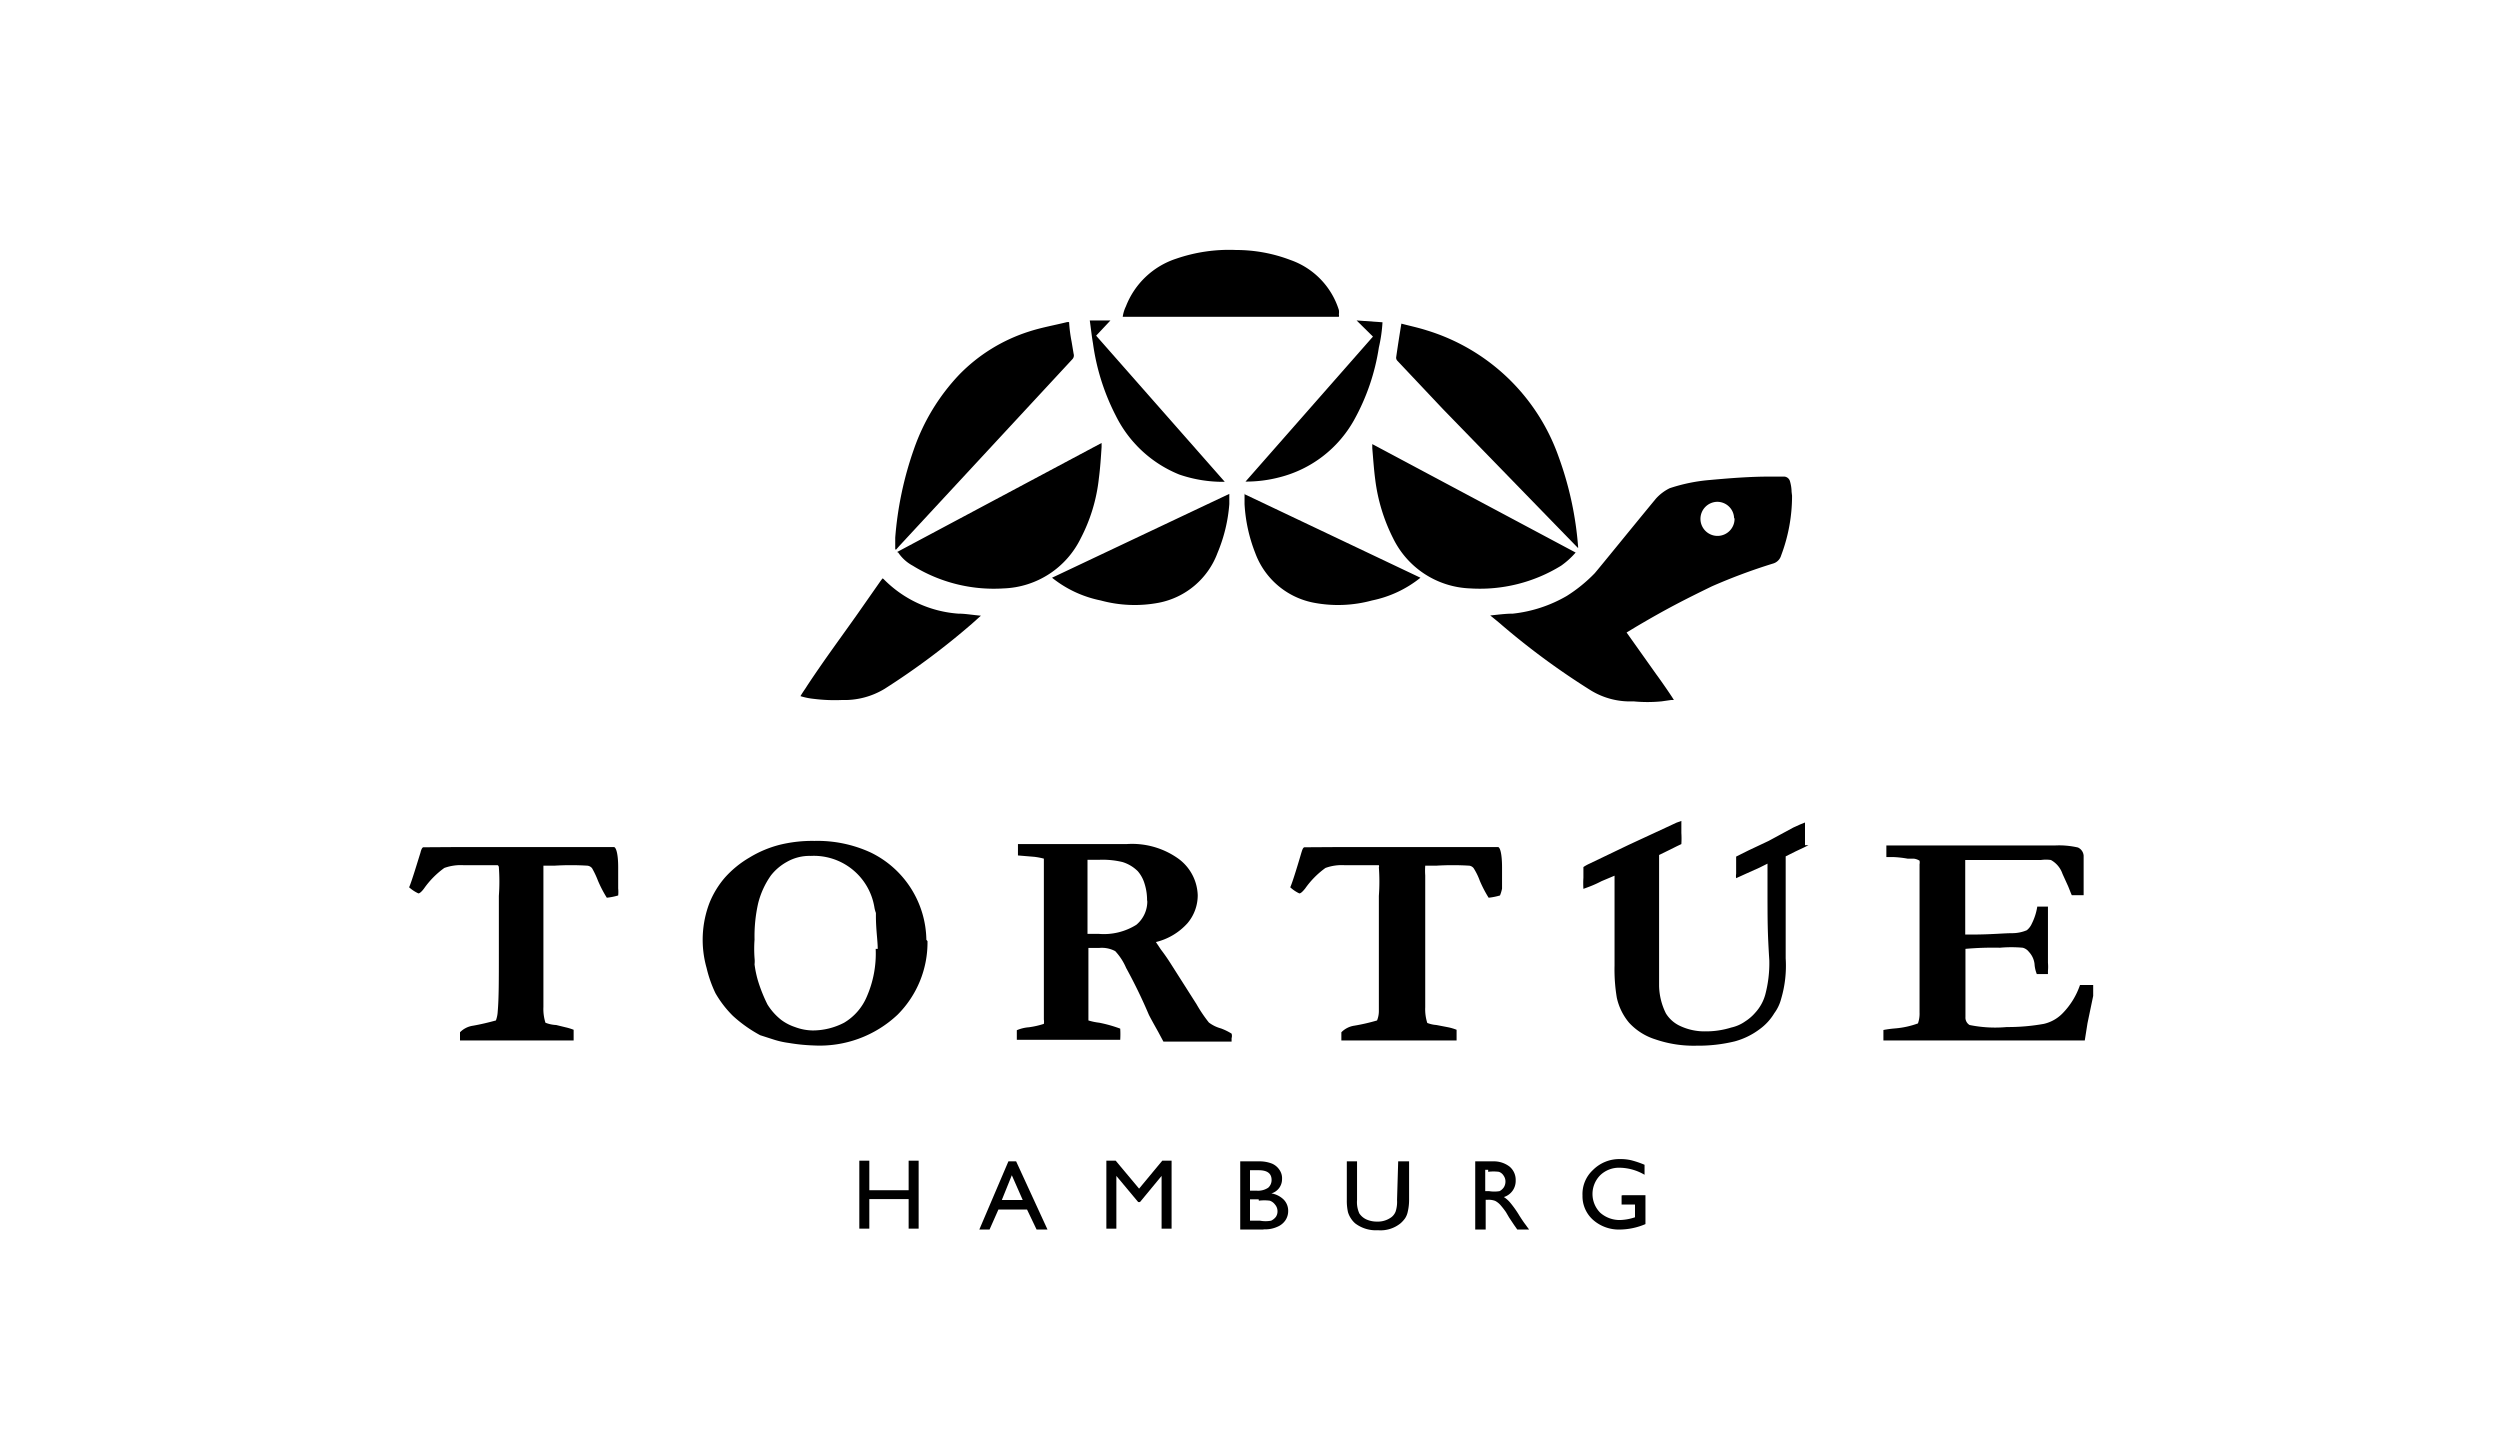 <svg id="Ebene_1" data-name="Ebene 1" xmlns="http://www.w3.org/2000/svg" viewBox="0 0 110 64"><title>logo_tortue</title><path d="M76.32,22.81a.75.75,0,1,1-.77-.73h0a.74.74,0,0,1,.75.72h0m2.53-1.16a1.77,1.77,0,0,0-.07-.46.28.28,0,0,0-.25-.21h-.64c-.88,0-1.76.07-2.64.15a7.54,7.54,0,0,0-1.76.36,2,2,0,0,0-.61.46c-1.13,1.37-2.45,3-2.69,3.28a6.57,6.57,0,0,1-1.23,1,6,6,0,0,1-2.37.78c-.34,0-.68.05-1,.08h0s.4.32.52.43A32.61,32.61,0,0,0,70,30.38a3.31,3.31,0,0,0,1.87.48,6.42,6.42,0,0,0,1.24,0l.42-.06h.12c-.13-.23-.74-1.09-.76-1.11l-1.32-1.86.43-.26c1.34-.79,2.09-1.17,3.32-1.77a25.35,25.35,0,0,1,2.68-1,.52.52,0,0,0,.37-.36,7.38,7.38,0,0,0,.48-2.63Z"/><path d="M39.39,24.16v-.5a15.24,15.24,0,0,1,.82-3.89,9.09,9.09,0,0,1,2-3.29,7.44,7.44,0,0,1,3.06-1.89c.55-.18,1.13-.28,1.69-.42h.08a6.32,6.32,0,0,0,.11.86l.09.54a.24.24,0,0,1-.06.24L39.59,24l-.17.19h0Z"/><path d="M69.33,24.31a3.53,3.53,0,0,1-.64.58,6.8,6.8,0,0,1-4,1,3.93,3.93,0,0,1-3.39-2.2,7.86,7.86,0,0,1-.79-2.59c-.06-.46-.09-.92-.13-1.38v-.18l9,4.8Z"/><path d="M69.42,24.1l-.74-.76L63.49,18l-2-2.12a.2.2,0,0,1-.06-.15c.07-.49.15-1,.23-1.49.38.1.76.18,1.13.3a8.91,8.91,0,0,1,5.79,5.56,14.81,14.81,0,0,1,.86,4h0Z"/><path d="M59,13.94H49.4a1.53,1.53,0,0,1,.14-.46,3.56,3.56,0,0,1,2.22-2.1A7.14,7.14,0,0,1,54.39,11a6.7,6.7,0,0,1,2.39.44,3.41,3.41,0,0,1,2.13,2.2.61.61,0,0,1,0,.19.21.21,0,0,1,0,.11Z"/><path d="M38.87,25.47A5.12,5.12,0,0,0,42.16,27c.32,0,.63.06,1,.09l-.39.35a32.61,32.61,0,0,1-3.85,2.87,3.4,3.4,0,0,1-1.87.49,7.35,7.35,0,0,1-1.24-.05,2.94,2.94,0,0,1-.59-.12c.13-.22.2-.3.29-.45C36.29,29,37,28.05,37.74,27l1-1.43.09-.12Z"/><path d="M54.73,21.73l7.77,3.69a5,5,0,0,1-2.13,1,5.68,5.68,0,0,1-2.56.1,3.43,3.43,0,0,1-2.58-2.19,6.9,6.9,0,0,1-.47-2.15v-.45Z"/><path d="M54.82,21.17l5.59-6.36-.72-.71h0l1.14.08a6.6,6.6,0,0,1-.16,1.11,9.51,9.51,0,0,1-1.09,3.19A5.22,5.22,0,0,1,56.3,21a5.82,5.82,0,0,1-1.5.19Z"/><path d="M47.86,14.1h1l-.63.67,5.66,6.43a5.9,5.9,0,0,1-2-.32,5.35,5.35,0,0,1-2.8-2.6,9.83,9.83,0,0,1-1-3.18c-.06-.34-.09-.67-.14-1Z"/><path d="M39.52,24.31a1.79,1.79,0,0,0,.64.58,6.78,6.78,0,0,0,4,1,3.93,3.93,0,0,0,3.39-2.2,7.42,7.42,0,0,0,.8-2.64c.06-.46.09-.92.12-1.38v-.18l-9,4.8Z"/><path d="M54.09,21.73l-7.8,3.69a5,5,0,0,0,2.14,1,5.68,5.68,0,0,0,2.56.1,3.46,3.46,0,0,0,2.58-2.19,6.91,6.91,0,0,0,.52-2.15Z"/><path d="M50.48,39.6A1.34,1.34,0,0,1,50,40.69a2.69,2.69,0,0,1-1.66.4h-.49V37.83h.54a3.74,3.74,0,0,1,1,.1,1.64,1.64,0,0,1,.67.4,1.48,1.48,0,0,1,.3.55,2.36,2.36,0,0,1,.11.79Zm3.71,6.08a.34.34,0,0,0,0-.2,2.56,2.56,0,0,0-.47-.23,1.54,1.54,0,0,1-.53-.26,6.23,6.23,0,0,1-.54-.8l-1.1-1.73c-.12-.19-.27-.42-.47-.68l-.22-.33a2.73,2.73,0,0,0,1.39-.83,1.9,1.9,0,0,0,.45-1.23,2.07,2.07,0,0,0-.84-1.6,3.5,3.5,0,0,0-2.3-.65H44.79v.5l.72.06a3.1,3.1,0,0,1,.42.08v7.08a.61.61,0,0,1,0,.19,3.71,3.71,0,0,1-.66.15,1.65,1.65,0,0,0-.53.13v.42h4.55a4,4,0,0,0,0-.49,6,6,0,0,0-.92-.26,2.73,2.73,0,0,1-.48-.1V41.71h.47a1.25,1.25,0,0,1,.71.14,2.54,2.54,0,0,1,.48.74,22.67,22.67,0,0,1,1,2.06c.08.16.22.41.41.75l.23.43h3v-.15Z"/><path d="M57.4,37.28c-.08,0-.12.19-.14.24-.09.31-.39,1.32-.49,1.52a1.56,1.56,0,0,0,.4.27c.06,0,.14-.07.26-.22a3.8,3.8,0,0,1,.89-.9,2.09,2.09,0,0,1,.86-.12h1.49a.11.11,0,0,1,0,.09,8.83,8.83,0,0,1,0,1.26v2.52c0,1.17,0,2,0,2.56a1.1,1.1,0,0,1-.08.4,8.52,8.52,0,0,1-1,.23,1,1,0,0,0-.57.29v.36h5.07v-.47a2.26,2.26,0,0,0-.37-.11l-.52-.1a1.37,1.37,0,0,1-.4-.09,2,2,0,0,1-.09-.69v-5.8a3.09,3.09,0,0,1,0-.43h.48a11.85,11.85,0,0,1,1.46,0,.29.29,0,0,1,.19.11,2.81,2.81,0,0,1,.27.55,5.34,5.34,0,0,0,.39.75,2.77,2.77,0,0,0,.5-.1,1.71,1.71,0,0,0,.09-.3v-.93c0-.62-.09-.9-.18-.9H59"/><path d="M18.63,37.28c-.07,0-.12.19-.13.24-.1.31-.4,1.32-.5,1.52a1.62,1.62,0,0,0,.41.27c.05,0,.14-.07.25-.22a3.8,3.8,0,0,1,.89-.9,2.14,2.14,0,0,1,.87-.12H21.9a.11.11,0,0,1,.05.09,8.83,8.83,0,0,1,0,1.26v2.52c0,1.17,0,2-.05,2.56a1.35,1.35,0,0,1-.08.4c-.33.09-.66.17-1,.23a1,1,0,0,0-.58.29v.36h5v-.47a2.47,2.47,0,0,0-.36-.11l-.41-.1A1.43,1.43,0,0,1,24,45a2,2,0,0,1-.09-.69V38.09h.48a11.85,11.85,0,0,1,1.46,0,.31.31,0,0,1,.2.11,3.94,3.94,0,0,1,.26.55,5.34,5.34,0,0,0,.39.75,2.77,2.77,0,0,0,.5-.1,1.61,1.61,0,0,0,0-.31v-.93c0-.62-.1-.89-.19-.89h-6.8"/><path d="M38.53,41.75a4.73,4.73,0,0,1-.39,2.1,2.43,2.43,0,0,1-1,1.15,3,3,0,0,1-1.38.34,2.3,2.3,0,0,1-.78-.15,2.13,2.13,0,0,1-.6-.31,2.64,2.64,0,0,1-.61-.68,6.76,6.76,0,0,1-.42-1.05,4.61,4.61,0,0,1-.15-.72,1.22,1.22,0,0,0,0-.27,5.61,5.61,0,0,1,0-.82,6.59,6.59,0,0,1,.16-1.6,3.66,3.66,0,0,1,.56-1.22,2.3,2.3,0,0,1,.69-.59,2,2,0,0,1,1.06-.27,2.7,2.7,0,0,1,2.8,2.24,1.34,1.34,0,0,0,.07.27v.13c0,.61.08,1.09.08,1.45Zm2.23-.4a4.34,4.34,0,0,0-2.45-3.84A5.6,5.6,0,0,0,35.83,37a6,6,0,0,0-1.52.17,4.88,4.88,0,0,0-1.33.56,4.47,4.47,0,0,0-1.09.89,4,4,0,0,0-.67,1.1,4.55,4.55,0,0,0-.13,2.87,5.42,5.42,0,0,0,.39,1.11,4.68,4.68,0,0,0,.77,1,5.93,5.93,0,0,0,1.2.85l.59.19a3.82,3.82,0,0,0,.67.15A8,8,0,0,0,35.8,46a5,5,0,0,0,3.69-1.35,4.49,4.49,0,0,0,1.32-3.24Z"/><path d="M83,37.71h.29a4.64,4.64,0,0,1,.64.07h.27a.62.62,0,0,1,.26.09.43.43,0,0,1,0,.16v6.52a1.3,1.3,0,0,1-.07.48,3.81,3.81,0,0,1-1,.22,4.63,4.63,0,0,0-.52.07v.46h8.86l.12-.76.25-1.2v-.48h-.58a3.3,3.3,0,0,1-.78,1.26,1.67,1.67,0,0,1-.81.45,8.9,8.9,0,0,1-1.63.14,5.64,5.64,0,0,1-1.64-.09.38.38,0,0,1-.18-.35v-3A13.74,13.74,0,0,1,88,41.7a5.57,5.57,0,0,1,1,0,.5.5,0,0,1,.27.18.93.93,0,0,1,.25.54,1.41,1.41,0,0,0,.1.44h.49v-.14a2.16,2.16,0,0,0,0-.36V39.89h-.47a2.53,2.53,0,0,1-.24.75.77.77,0,0,1-.22.29,1.64,1.64,0,0,1-.65.13c-.35,0-.94.06-1.76.06h-.3V37.84H89.8a1.61,1.61,0,0,1,.44,0,1.1,1.1,0,0,1,.51.61L91,39c.07.17.12.31.16.39h.52V37.65a.43.43,0,0,0-.25-.36,3.7,3.7,0,0,0-1-.09H83Z"/><path d="M79.42,37.19v-1l-.2.08-.31.14L77.82,37l-.89.42-.36.18-.18.09v.76a.61.61,0,0,0,0,.19l.44-.2.58-.26.36-.18v.82c0,1.84,0,2.14.08,3.45a5.41,5.41,0,0,1-.18,1.5,1.94,1.94,0,0,1-.44.79,2,2,0,0,1-.44.38,1.68,1.68,0,0,1-.61.27,3.73,3.73,0,0,1-1.15.17,2.52,2.52,0,0,1-1.11-.24,1.44,1.44,0,0,1-.62-.55A2.84,2.84,0,0,1,73,43.38V37.62l.49-.24.3-.15.19-.09a4,4,0,0,0,0-.49v-.53l-.22.08-.45.21-1.64.76L69.94,38a1.82,1.82,0,0,0-.27.15v.47a4,4,0,0,0,0,.49l.27-.1a5.05,5.05,0,0,0,.53-.24l.57-.24v3.95a7.48,7.48,0,0,0,.1,1.42A2.56,2.56,0,0,0,71.68,45a2.64,2.64,0,0,0,1.15.73,5.19,5.19,0,0,0,1.83.28,6.74,6.74,0,0,0,1.67-.19,3.23,3.23,0,0,0,1.1-.54,2.37,2.37,0,0,0,.64-.7,1.83,1.83,0,0,0,.3-.63,5.11,5.11,0,0,0,.2-1.78V37.68l.44-.22.36-.17.2-.1Z"/><polygon points="39.98 51.07 39.98 52.37 38.25 52.37 38.25 51.07 37.81 51.07 37.81 54.06 38.25 54.06 38.25 52.76 39.98 52.76 39.98 54.06 40.42 54.06 40.42 51.07 39.98 51.07"/><path d="M44.52,51.71,45,52.8h-.92Zm-.15-.61h0l-1.28,3h.45l.39-.88h1.26l.42.88h.48l-1.38-3Z"/><polygon points="51.14 51.07 50.12 52.3 49.09 51.07 48.68 51.07 48.68 54.06 49.12 54.06 49.12 51.74 50.08 52.89 50.16 52.89 51.11 51.74 51.11 54.06 51.55 54.06 51.55 51.07 51.14 51.07"/><path d="M55.57,54.1h-1v-3h.81a1.5,1.5,0,0,1,.59.1.75.75,0,0,1,.33.28.64.64,0,0,1,.11.4.65.65,0,0,1-.47.63,1,1,0,0,1,.54.27.7.7,0,0,1,.2.5.73.73,0,0,1-.12.41.79.79,0,0,1-.36.29,1.28,1.28,0,0,1-.58.11m-.23-2.6H55v.9h.3a.8.8,0,0,0,.5-.13.45.45,0,0,0,.15-.34c0-.29-.19-.43-.57-.43m0,1.28H55v.94h.44a1.35,1.35,0,0,0,.49,0,.58.58,0,0,0,.21-.17.43.43,0,0,0,.07-.25A.44.44,0,0,0,56.1,53a.48.48,0,0,0-.23-.17,1.93,1.93,0,0,0-.48,0"/><path d="M61.52,51.1H62v1.7a2.24,2.24,0,0,1-.06.52.81.81,0,0,1-.12.29,1.29,1.29,0,0,1-.19.21,1.39,1.39,0,0,1-1,.31,1.5,1.5,0,0,1-1-.3,1,1,0,0,1-.19-.22,1,1,0,0,1-.13-.28,2.32,2.32,0,0,1-.05-.53V51.1h.45v1.7a1.21,1.21,0,0,0,.1.59.76.76,0,0,0,.3.26,1.12,1.12,0,0,0,.48.1,1,1,0,0,0,.64-.2.58.58,0,0,0,.18-.25,1.4,1.4,0,0,0,.06-.5Z"/><path d="M64.91,54.1v-3h.77a1.14,1.14,0,0,1,.74.23.76.76,0,0,1,.27.61.74.74,0,0,1-.52.73,1.2,1.2,0,0,1,.29.26,4.49,4.49,0,0,1,.4.57c.11.17.19.29.26.38l.16.22h-.52l-.14-.2h0l-.08-.12-.14-.21-.14-.24A3.47,3.47,0,0,0,66,53a.83.83,0,0,0-.21-.16.81.81,0,0,0-.31-.05h-.11V54.1Zm.57-2.63h-.13v.94h.17a1.41,1.41,0,0,0,.46,0,.52.52,0,0,0,.19-.17.48.48,0,0,0,.07-.26.44.44,0,0,0-.08-.25.39.39,0,0,0-.21-.17,1.85,1.85,0,0,0-.47,0"/><path d="M71.4,52.59h1v1.27a2.94,2.94,0,0,1-1.13.24,1.71,1.71,0,0,1-1.18-.43,1.39,1.39,0,0,1-.46-1.07,1.44,1.44,0,0,1,.46-1.12A1.63,1.63,0,0,1,71.28,51a2,2,0,0,1,.49.05,4.1,4.1,0,0,1,.59.2v.44a2.22,2.22,0,0,0-1.09-.31,1.19,1.19,0,0,0-.86.33,1.17,1.17,0,0,0,0,1.65h0a1.29,1.29,0,0,0,.9.32,2.27,2.27,0,0,0,.63-.12h0V53h-.59V52.6Z"/></svg>